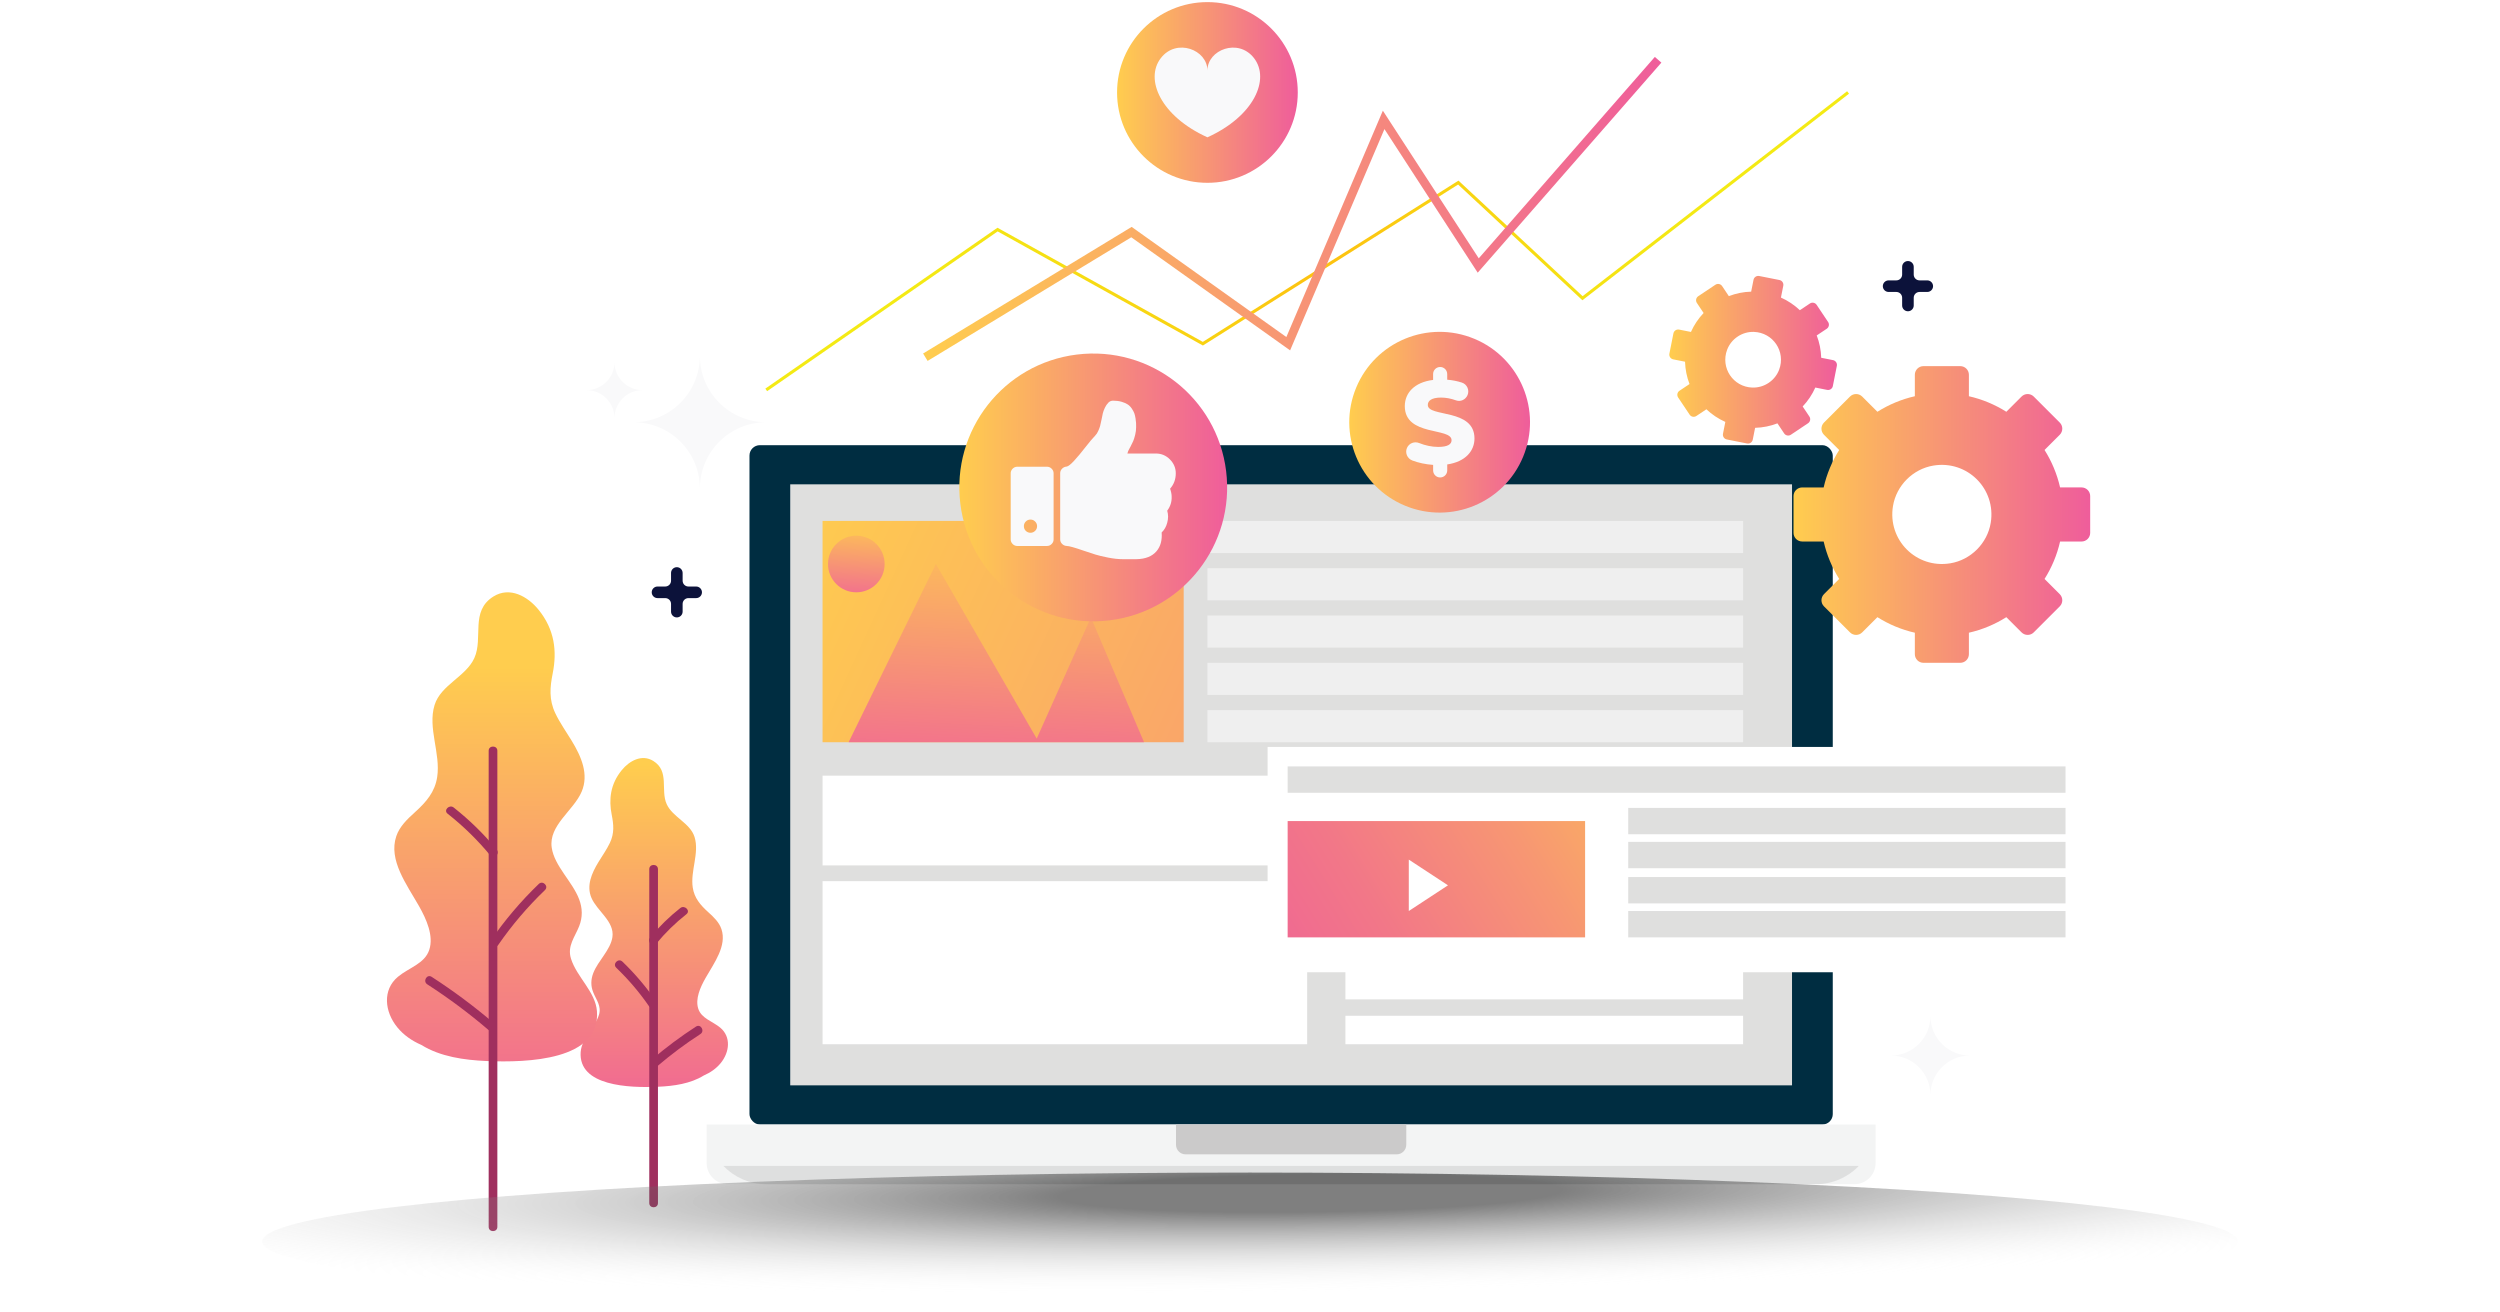 <?xml version="1.0" encoding="UTF-8"?>
<svg xmlns="http://www.w3.org/2000/svg" xmlns:xlink="http://www.w3.org/1999/xlink" viewBox="0 0 1200 630">
  <defs>
    <style>
      .cls-1, .cls-2 {
        fill: #cbcaca;
      }

      .cls-2, .cls-3 {
        opacity: .5;
      }

      .cls-4, .cls-3 {
        fill: #fff;
      }

      .cls-5 {
        fill: #002d41;
      }

      .cls-6 {
        fill: url(#Degradado_sin_nombre_3-2);
      }

      .cls-7 {
        fill: #f9f9fa;
      }

      .cls-8 {
        isolation: isolate;
      }

      .cls-9 {
        fill: none;
        stroke: url(#Degradado_sin_nombre_35);
        stroke-miterlimit: 10;
        stroke-width: 1.5px;
      }

      .cls-10 {
        fill: #9f2f5e;
      }

      .cls-11 {
        fill: #f3f4f4;
      }

      .cls-12 {
        filter: url(#drop-shadow-1);
      }

      .cls-13 {
        fill: url(#Degradado_sin_nombre_3);
      }

      .cls-14 {
        fill: url(#Degradado_sin_nombre_3-11);
      }

      .cls-15 {
        fill: url(#Degradado_sin_nombre_3-3);
      }

      .cls-16 {
        fill: url(#Degradado_sin_nombre_3-10);
      }

      .cls-17 {
        fill: url(#Degradado_sin_nombre_3-9);
      }

      .cls-18 {
        fill: url(#Degradado_sin_nombre_3-7);
      }

      .cls-19 {
        fill: url(#Degradado_sin_nombre_3-5);
      }

      .cls-20 {
        fill: url(#Degradado_sin_nombre_3-6);
      }

      .cls-21 {
        fill: url(#Degradado_sin_nombre_3-8);
      }

      .cls-22 {
        fill: #dfdfde;
      }

      .cls-23 {
        fill: #0c123a;
      }

      .cls-24 {
        fill: url(#Degradado_sin_nombre_17);
        mix-blend-mode: multiply;
      }

      .cls-25 {
        fill: url(#Degradado_sin_nombre_160);
      }

      .cls-26 {
        fill: url(#Degradado_sin_nombre_3-4);
      }
    </style>
    <linearGradient id="Degradado_sin_nombre_3" data-name="Degradado sin nombre 3" x1="374.04" y1="253.85" x2="946.18" y2="516.32" gradientUnits="userSpaceOnUse">
      <stop offset="0" stop-color="#ffcd4e"/>
      <stop offset="1" stop-color="#ef5d9b"/>
    </linearGradient>
    <linearGradient id="Degradado_sin_nombre_3-2" data-name="Degradado sin nombre 3" x1="483.6" y1="243.54" x2="476.66" y2="389.35" xlink:href="#Degradado_sin_nombre_3"/>
    <linearGradient id="Degradado_sin_nombre_3-3" data-name="Degradado sin nombre 3" x1="412.1" y1="248.21" x2="409.94" y2="293.53" xlink:href="#Degradado_sin_nombre_3"/>
    <linearGradient id="Degradado_sin_nombre_3-4" data-name="Degradado sin nombre 3" x1="314.07" y1="366.81" x2="314.07" y2="545.35" xlink:href="#Degradado_sin_nombre_3"/>
    <linearGradient id="Degradado_sin_nombre_3-5" data-name="Degradado sin nombre 3" x1="3968.97" y1="319.82" x2="3968.97" y2="557.98" gradientTransform="translate(4205.14) rotate(-180) scale(1 -1)" xlink:href="#Degradado_sin_nombre_3"/>
    <linearGradient id="Degradado_sin_nombre_3-6" data-name="Degradado sin nombre 3" x1="460.48" y1="233.99" x2="589.02" y2="233.99" gradientTransform="translate(32.52 -62.36) rotate(7.02)" xlink:href="#Degradado_sin_nombre_3"/>
    <linearGradient id="Degradado_sin_nombre_3-7" data-name="Degradado sin nombre 3" x1="536.19" y1="44.38" x2="622.94" y2="44.38" xlink:href="#Degradado_sin_nombre_3"/>
    <linearGradient id="Degradado_sin_nombre_3-8" data-name="Degradado sin nombre 3" x1="647.66" y1="202.67" x2="734.4" y2="202.67" gradientTransform="translate(613.83 -513.31) rotate(67.5)" xlink:href="#Degradado_sin_nombre_3"/>
    <linearGradient id="Degradado_sin_nombre_3-9" data-name="Degradado sin nombre 3" x1="860.88" y1="246.93" x2="1003.29" y2="246.93" xlink:href="#Degradado_sin_nombre_3"/>
    <linearGradient id="Degradado_sin_nombre_3-10" data-name="Degradado sin nombre 3" x1="801.25" y1="172.67" x2="881.73" y2="172.67" xlink:href="#Degradado_sin_nombre_3"/>
    <filter id="drop-shadow-1" filterUnits="userSpaceOnUse">
      <feOffset dx="4" dy="4"/>
      <feGaussianBlur result="blur" stdDeviation="0"/>
      <feFlood flood-color="#010101" flood-opacity=".3"/>
      <feComposite in2="blur" operator="in"/>
      <feComposite in="SourceGraphic"/>
    </filter>
    <linearGradient id="Degradado_sin_nombre_160" data-name="Degradado sin nombre 160" x1="810.39" y1="340.64" x2="562.28" y2="494.32" gradientUnits="userSpaceOnUse">
      <stop offset="0" stop-color="#ffcd4e"/>
      <stop offset=".06" stop-color="#fdc255"/>
      <stop offset=".36" stop-color="#f79673"/>
      <stop offset=".62" stop-color="#f27788"/>
      <stop offset=".85" stop-color="#ef6396"/>
      <stop offset="1" stop-color="#ef5d9b"/>
    </linearGradient>
    <radialGradient id="Degradado_sin_nombre_17" data-name="Degradado sin nombre 17" cx="629.68" cy="573.4" fx="629.68" fy="573.4" r="47.71" gradientTransform="translate(8308.89 -161.53) rotate(89.22) scale(1 13.41)" gradientUnits="userSpaceOnUse">
      <stop offset=".02" stop-color="#000" stop-opacity=".5"/>
      <stop offset=".19" stop-color="#000" stop-opacity=".5"/>
      <stop offset="1" stop-color="#fff" stop-opacity="0"/>
    </radialGradient>
    <radialGradient id="Degradado_sin_nombre_35" data-name="Degradado sin nombre 35" cx="627.45" cy="115.78" fx="627.45" fy="115.78" r="190.82" gradientUnits="userSpaceOnUse">
      <stop offset="0" stop-color="#febe10"/>
      <stop offset=".27" stop-color="#face11"/>
      <stop offset=".71" stop-color="#f5e213"/>
      <stop offset="1" stop-color="#f4ea14"/>
    </radialGradient>
    <linearGradient id="Degradado_sin_nombre_3-11" data-name="Degradado sin nombre 3" x1="443.09" y1="100.28" x2="797.46" y2="100.28" xlink:href="#Degradado_sin_nombre_3"/>
  </defs>
  <g class="cls-8">
    <g id="Layer_1" data-name="Layer 1">
      <g>
        <path class="cls-23" d="M334.16,281.53h-3.72c-1.53,0-2.78-1.24-2.78-2.78v-3.72c0-1.53-1.24-2.78-2.78-2.78h0c-1.53,0-2.78,1.24-2.78,2.78v3.72c0,1.53-1.24,2.78-2.78,2.78h-3.71c-1.53,0-2.78,1.24-2.78,2.78h0c0,1.53,1.24,2.78,2.78,2.78h3.71c1.53,0,2.78,1.24,2.78,2.78v3.71c0,1.53,1.24,2.78,2.78,2.78h0c1.53,0,2.78-1.24,2.78-2.78v-3.71c0-1.53,1.24-2.78,2.78-2.78h3.72c1.53,0,2.78-1.24,2.78-2.78h0c0-1.53-1.24-2.78-2.78-2.78Z"/>
        <path class="cls-23" d="M925.09,134.58h-3.72c-1.53,0-2.78-1.24-2.78-2.78v-3.72c0-1.53-1.24-2.78-2.78-2.78h0c-1.53,0-2.78,1.24-2.78,2.78v3.72c0,1.53-1.24,2.78-2.78,2.78h-3.71c-1.53,0-2.78,1.24-2.78,2.78h0c0,1.53,1.24,2.78,2.78,2.78h3.71c1.53,0,2.78,1.24,2.78,2.78v3.71c0,1.53,1.24,2.78,2.78,2.78h0c1.53,0,2.78-1.24,2.78-2.78v-3.71c0-1.53,1.24-2.78,2.78-2.78h3.72c1.53,0,2.78-1.24,2.78-2.78h0c0-1.53-1.24-2.78-2.78-2.78Z"/>
        <g>
          <g>
            <g>
              <rect class="cls-5" x="359.75" y="213.68" width="519.98" height="326.09" rx="5" ry="5"/>
              <rect class="cls-22" x="379.31" y="232.48" width="480.86" height="288.49"/>
              <g>
                <path class="cls-11" d="M339.19,539.77H900.29v18.49c0,5.6-4.55,10.15-10.15,10.15H349.34c-5.6,0-10.15-4.55-10.15-10.15v-18.49h0Z"/>
                <path class="cls-1" d="M564.47,539.77h110.54v9.71c0,2.55-2.07,4.61-4.61,4.61h-101.31c-2.55,0-4.61-2.07-4.61-4.61v-9.71h0Z"/>
                <path class="cls-2" d="M367.83,568.41h503.82c8.1,0,15.39-3.37,20.6-8.77H347.23c5.21,5.4,12.51,8.77,20.6,8.77Z"/>
              </g>
            </g>
            <g>
              <rect class="cls-13" x="394.83" y="250.04" width="173.34" height="106.23"/>
              <polygon class="cls-6" points="407.33 356.27 449.22 270.72 497.62 354.53 523.63 296.36 549.14 356.27 407.33 356.27"/>
              <path class="cls-15" d="M424.62,270.72c0,7.51-6.08,13.59-13.59,13.59s-13.59-6.08-13.59-13.59,6.08-13.59,13.59-13.59,13.59,6.08,13.59,13.59Z"/>
            </g>
            <g>
              <rect class="cls-4" x="394.83" y="372.32" width="441.86" height="43.07"/>
              <rect class="cls-4" x="394.83" y="422.96" width="232.6" height="78.27"/>
              <rect class="cls-4" x="645.8" y="422.96" width="190.89" height="13.66"/>
              <rect class="cls-3" x="579.56" y="250.04" width="257.13" height="15.42"/>
              <rect class="cls-3" x="579.56" y="272.74" width="257.13" height="15.42"/>
              <rect class="cls-3" x="579.56" y="295.44" width="257.13" height="15.42"/>
              <rect class="cls-3" x="579.56" y="318.15" width="257.13" height="15.42"/>
              <rect class="cls-3" x="579.56" y="340.85" width="257.13" height="15.42"/>
              <rect class="cls-4" x="645.8" y="444.5" width="190.89" height="13.66"/>
              <rect class="cls-4" x="645.8" y="466.04" width="190.89" height="13.66"/>
              <rect class="cls-4" x="645.8" y="487.57" width="190.89" height="13.66"/>
            </g>
          </g>
          <g>
            <path class="cls-26" d="M278.74,504.88c.49-6.56,6.79-11.49,8.74-17.69,1.35-4.28-1.31-7.27-2.77-10.98-1.16-2.96-1.15-5.95,.04-9.07,2.26-5.94,8.29-11.11,9.21-17.33,1.11-7.52-7.39-12.5-10.08-18.87-2.45-5.79,.05-11.7,3.43-17.23,1.85-3.03,3.94-5.98,5.44-9.13,2.21-4.63,1.8-8.85,.88-13.46-1.48-7.41-.66-14.72,4.8-21.43,3.62-4.45,9.64-7.85,15.14-4.44,7.94,4.93,3.37,13.93,6.44,20.73,2.84,6.29,11.29,9.03,13.39,15.82,2.38,7.69-2.09,16.31-.88,24.24,.77,5.01,3.62,8.35,7.47,11.83,2.63,2.37,5.19,4.82,6.29,8.07,2.73,8.04-3.5,16.26-7.64,23.55-2.51,4.43-5,9.99-3.47,14.7,1.53,4.71,6.87,6.01,10.57,9.1,5.23,4.38,4.53,11.69,.19,17.01-2.14,2.63-4.96,4.55-8.11,5.93-6.37,3.96-14.43,5.09-21.91,5.41-13.94,.6-38.42-.27-37.18-16.76Z"/>
            <path class="cls-10" d="M311.65,417.19v160.29c0,2.68,4.17,2.69,4.17,0v-20.45c0-2.68-4.17-2.69-4.17,0v20.45h4.17v-160.29c0-2.68-4.17-2.69-4.17,0h0Z"/>
            <path class="cls-10" d="M334.09,492.75c-7.44,4.81-14.52,10.1-21.25,15.85-2.04,1.74,.92,4.68,2.95,2.95,6.47-5.52,13.26-10.58,20.41-15.2,2.24-1.45,.16-5.06-2.1-3.6h0Z"/>
            <path class="cls-10" d="M315.06,480.79c-4.79-6.94-10.22-13.37-16.31-19.22-1.93-1.86-4.88,1.08-2.95,2.95,5.83,5.61,11.06,11.72,15.65,18.37,1.51,2.19,5.13,.11,3.6-2.1h0Z"/>
            <path class="cls-10" d="M326.54,435.86c-5.32,4.19-10.14,8.91-14.45,14.13-1.69,2.05,1.24,5.02,2.95,2.95,4.31-5.23,9.13-9.94,14.45-14.13,2.1-1.66-.86-4.59-2.95-2.95h0Z"/>
          </g>
          <g>
            <path class="cls-19" d="M286.54,485.4c-.7-9.35-9.69-16.38-12.46-25.22-1.92-6.11,1.87-10.36,3.94-15.66,1.65-4.22,1.64-8.48-.06-12.93-3.22-8.47-11.82-15.84-13.13-24.71-1.58-10.72,10.54-17.82,14.38-26.91,3.49-8.26-.07-16.69-4.89-24.56-2.64-4.32-5.62-8.53-7.76-13.03-3.15-6.6-2.57-12.61-1.25-19.2,2.11-10.56,.94-20.99-6.84-30.55-5.16-6.35-13.75-11.2-21.59-6.33-11.32,7.02-4.8,19.86-9.19,29.56-4.06,8.97-16.1,12.88-19.09,22.55-3.4,10.97,2.98,23.25,1.25,34.56-1.09,7.14-5.16,11.91-10.65,16.87-3.74,3.38-7.4,6.88-8.97,11.51-3.89,11.46,4.99,23.18,10.89,33.57,3.58,6.31,7.12,14.25,4.94,20.97-2.18,6.72-9.8,8.57-15.07,12.98-7.45,6.24-6.46,16.66-.27,24.26,3.06,3.76,7.07,6.49,11.56,8.45,9.09,5.65,20.57,7.25,31.24,7.71,19.87,.85,54.78-.39,53.02-23.9Z"/>
            <path class="cls-10" d="M234.56,360.36v228.56c0,2.68,4.17,2.69,4.17,0v-29.15c0-2.68-4.17-2.69-4.17,0v29.15c0,2.68,4.17,2.69,4.17,0v-228.56c0-2.68-4.17-2.69-4.17,0h0Z"/>
            <path class="cls-10" d="M205.07,472.47c10.25,6.62,20,13.88,29.28,21.81,2.03,1.73,4.99-1.2,2.95-2.95-9.54-8.15-19.58-15.65-30.12-22.46-2.26-1.46-4.35,2.15-2.1,3.6h0Z"/>
            <path class="cls-10" d="M239.12,453.61c6.6-9.55,14.09-18.33,22.46-26.38,1.94-1.86-1.01-4.81-2.95-2.95-8.62,8.29-16.32,17.38-23.11,27.22-1.53,2.21,2.08,4.3,3.6,2.1h0Z"/>
            <path class="cls-10" d="M214.82,390.56c7.59,5.98,14.46,12.7,20.61,20.15,1.71,2.07,4.64-.89,2.95-2.95-6.14-7.45-13.02-14.17-20.6-20.15-2.08-1.64-5.05,1.29-2.95,2.95h0Z"/>
          </g>
          <g>
            <circle class="cls-20" cx="524.75" cy="233.99" r="64.27" transform="translate(-24.66 65.87) rotate(-7.02)"/>
            <g>
              <path class="cls-7" d="M561.65,234.58c1.81-2.08,2.72-4.54,2.72-7.38,0-2.58-.94-4.8-2.82-6.69-1.88-1.88-4.11-2.82-6.69-2.82h-13.72c.13-.46,.26-.86,.39-1.19,.13-.33,.31-.69,.55-1.09,.23-.4,.39-.69,.49-.89,.6-1.12,1.05-2.05,1.36-2.77,.31-.73,.63-1.72,.94-2.98,.32-1.25,.47-2.51,.47-3.76,0-.79,0-1.44-.03-1.93-.02-.5-.1-1.24-.25-2.23-.15-.99-.35-1.82-.59-2.48-.25-.66-.64-1.4-1.19-2.23-.54-.83-1.21-1.5-1.98-2.01-.78-.51-1.77-.94-2.97-1.29-1.21-.35-2.57-.52-4.08-.52-.86,0-1.6,.31-2.23,.94-.66,.66-1.22,1.49-1.69,2.48-.46,.99-.78,1.85-.96,2.58-.18,.73-.39,1.73-.62,3.02-.3,1.39-.52,2.38-.67,3-.15,.61-.44,1.41-.87,2.4-.43,.99-.94,1.78-1.54,2.38-1.09,1.09-2.75,3.07-5,5.94-1.62,2.11-3.29,4.11-5,5.99-1.72,1.88-2.97,2.86-3.76,2.92-.83,.07-1.54,.4-2.13,1.02-.59,.61-.89,1.33-.89,2.16v31.75c0,.86,.31,1.59,.94,2.2,.63,.61,1.37,.93,2.23,.96,1.15,.04,3.76,.76,7.83,2.18,2.54,.86,4.53,1.51,5.97,1.96,1.43,.45,3.44,.92,6.02,1.44,2.57,.51,4.95,.77,7.13,.77h6.39c4.39-.07,7.64-1.35,9.76-3.86,1.91-2.28,2.72-5.27,2.43-8.96,1.29-1.22,2.18-2.77,2.67-4.65,.56-2.02,.56-3.95,0-5.8,1.52-2.02,2.23-4.28,2.13-6.79,0-1.06-.24-2.31-.74-3.77Z"/>
              <path class="cls-7" d="M502.56,224.03h-14.26c-.86,0-1.6,.31-2.23,.94-.63,.63-.94,1.37-.94,2.23v31.7c0,.86,.32,1.6,.94,2.23,.63,.63,1.37,.94,2.23,.94h14.26c.86,0,1.6-.31,2.23-.94,.63-.63,.94-1.37,.94-2.23v-31.7c0-.86-.31-1.6-.94-2.23-.63-.63-1.37-.94-2.23-.94Zm-5.7,30.78c-.63,.61-1.37,.92-2.23,.92s-1.64-.31-2.26-.92c-.61-.61-.91-1.36-.91-2.25s.31-1.6,.91-2.23c.61-.63,1.36-.94,2.26-.94s1.6,.31,2.23,.94c.63,.63,.94,1.37,.94,2.23s-.31,1.65-.94,2.25Z"/>
            </g>
          </g>
          <g>
            <circle class="cls-18" cx="579.56" cy="44.38" r="43.37"/>
            <path class="cls-7" d="M601.93,27.9c-7.54-9.78-22.37-4.01-22.37,5.92,0-9.93-14.83-15.71-22.37-5.92-7.79,10.11-.11,27.83,22.37,38.01,22.48-10.18,30.15-27.9,22.37-38.01Z"/>
          </g>
          <circle class="cls-21" cx="691.03" cy="202.67" r="43.37" transform="translate(239.34 763.54) rotate(-67.5)"/>
          <g>
            <path class="cls-7" d="M335.94,170.83c0,17.59-14.26,31.84-31.84,31.84,17.59,0,31.84,14.26,31.84,31.84,0-17.59,14.26-31.84,31.84-31.84-17.59,0-31.84-14.26-31.84-31.84Z"/>
            <path class="cls-7" d="M294.96,173.83c0,7.42-6.02,13.44-13.44,13.44,7.42,0,13.44,6.02,13.44,13.44,0-7.42,6.02-13.44,13.44-13.44-7.42,0-13.44-6.02-13.44-13.44Z"/>
          </g>
          <path class="cls-7" d="M926.6,487.7c0,10.47-8.49,18.96-18.96,18.96,10.47,0,18.96,8.49,18.96,18.96,0-10.47,8.49-18.96,18.96-18.96-10.47,0-18.96-8.49-18.96-18.96Z"/>
          <g>
            <path class="cls-17" d="M1003.29,255.76v-17.65c0-2.29-1.86-4.15-4.15-4.15h-10.3c-1.48-6.47-4.03-12.52-7.46-17.97l7.3-7.3c1.62-1.62,1.62-4.25,0-5.86l-12.48-12.48c-1.62-1.62-4.25-1.62-5.86,0l-7.3,7.3c-5.45-3.43-11.5-5.99-17.97-7.46v-10.3c0-2.29-1.86-4.15-4.15-4.15h-17.65c-2.29,0-4.15,1.86-4.15,4.15v10.3c-6.47,1.47-12.52,4.03-17.97,7.46l-7.3-7.3c-1.62-1.62-4.25-1.62-5.86,0l-12.48,12.48c-1.62,1.62-1.62,4.25,0,5.87l7.3,7.3c-3.43,5.45-5.99,11.5-7.46,17.97h-10.31c-2.29,0-4.15,1.86-4.15,4.15v17.65c0,2.29,1.86,4.15,4.15,4.15h10.31c1.48,6.47,4.03,12.52,7.46,17.97l-7.3,7.3c-1.62,1.62-1.62,4.25,0,5.87l12.48,12.48c1.62,1.62,4.25,1.62,5.86,0l7.3-7.3c5.45,3.43,11.5,5.99,17.97,7.46v10.3c0,2.29,1.86,4.15,4.15,4.15h17.65c2.29,0,4.15-1.86,4.15-4.15v-10.3c6.47-1.47,12.52-4.03,17.97-7.46l7.3,7.3c1.62,1.62,4.25,1.62,5.86,0l12.48-12.48c1.62-1.62,1.62-4.25,0-5.86l-7.3-7.3c3.43-5.45,5.99-11.5,7.46-17.97h10.3c2.29,0,4.15-1.86,4.15-4.15Zm-67.17,14.63c-16.28,2.68-30.17-11.2-27.49-27.49,1.62-9.86,9.57-17.81,19.43-19.43,16.28-2.67,30.16,11.21,27.49,27.49-1.62,9.86-9.57,17.81-19.42,19.43Z"/>
            <path class="cls-16" d="M879.76,185.32l1.93-9.72c.25-1.26-.57-2.49-1.83-2.74l-5.68-1.13c-.11-3.73-.85-7.34-2.15-10.72l4.82-3.22c1.07-.72,1.36-2.16,.64-3.23l-5.51-8.24c-.72-1.07-2.16-1.36-3.23-.64l-4.82,3.22c-2.63-2.49-5.68-4.55-9.08-6.07l1.13-5.68c.25-1.26-.57-2.49-1.83-2.74l-9.72-1.93c-1.26-.25-2.49,.57-2.74,1.83l-1.13,5.68c-3.73,.1-7.34,.85-10.72,2.15l-3.22-4.82c-.72-1.07-2.16-1.36-3.23-.64l-8.24,5.51c-1.07,.72-1.36,2.16-.64,3.23l3.22,4.82c-2.49,2.63-4.56,5.68-6.07,9.09l-5.68-1.13c-1.26-.25-2.49,.57-2.74,1.83l-1.93,9.72c-.25,1.26,.57,2.49,1.83,2.74l5.68,1.13c.11,3.73,.85,7.34,2.15,10.72l-4.82,3.22c-1.07,.72-1.36,2.16-.64,3.23l5.51,8.24c.72,1.07,2.16,1.36,3.23,.64l4.82-3.22c2.63,2.49,5.68,4.55,9.09,6.07l-1.13,5.68c-.25,1.26,.57,2.49,1.83,2.74l9.72,1.93c1.26,.25,2.49-.57,2.74-1.83l1.13-5.68c3.73-.11,7.34-.85,10.72-2.15l3.22,4.82c.72,1.07,2.16,1.36,3.23,.64l8.24-5.51c1.07-.72,1.36-2.16,.64-3.23l-3.22-4.82c2.49-2.63,4.55-5.68,6.07-9.09l5.68,1.13c1.26,.25,2.49-.57,2.74-1.83Zm-38.6,.72c-9.26-.3-15.4-9.47-12.14-18.15,1.97-5.26,7.22-8.77,12.83-8.58,9.26,.31,15.39,9.47,12.14,18.14-1.97,5.26-7.22,8.77-12.82,8.58Z"/>
          </g>
          <g class="cls-12">
            <rect class="cls-4" x="604.45" y="354.53" width="392.62" height="108.15"/>
            <rect class="cls-22" x="614.07" y="363.88" width="373.38" height="12.65"/>
            <rect class="cls-22" x="777.54" y="383.79" width="209.91" height="12.65"/>
            <rect class="cls-22" x="777.54" y="400.1" width="209.91" height="12.65"/>
            <rect class="cls-22" x="777.54" y="416.98" width="209.91" height="12.65"/>
            <rect class="cls-22" x="777.54" y="433.29" width="209.91" height="12.65"/>
            <rect class="cls-25" x="614.07" y="390.11" width="142.78" height="55.83"/>
            <polygon class="cls-4" points="672.22 408.61 672.22 433.29 691.03 420.95 672.22 408.61"/>
          </g>
          <ellipse class="cls-24" cx="600" cy="595.91" rx="474.13" ry="33.08"/>
          <g>
            <polyline class="cls-9" points="367.79 187.15 478.83 110.2 577.37 164.98 699.98 87.64 759.6 143.14 887.07 44.38"/>
            <polygon class="cls-14" points="445.25 173.24 443.09 169.68 543.19 108.91 617.45 161.78 663.77 53.13 709.8 124 794.32 27.32 797.46 30.06 709.3 130.89 664.53 61.96 619.25 168.18 543.01 113.9 445.25 173.24"/>
          </g>
          <path class="cls-7" d="M694.67,222.92v2.88c0,1.87-1.52,3.38-3.39,3.38h0c-1.87,0-3.38-1.52-3.38-3.38v-2.65c-3.59-.25-7.07-1.01-9.97-2.11-2.44-.93-3.63-3.68-2.57-6.07h0c1-2.24,3.58-3.23,5.84-2.31,2.85,1.15,6.07,1.86,9.12,1.86,4.62,0,6.43-1.3,6.43-3.22,0-6.26-22.45-1.69-22.45-16.36,0-6.2,4.46-11.45,13.59-12.58v-2.82c0-1.87,1.52-3.39,3.38-3.39h0c1.87,0,3.39,1.52,3.39,3.39v2.71c2.42,.2,4.82,.66,7.03,1.38,2.49,.81,3.74,3.58,2.74,6h0c-.89,2.16-3.32,3.35-5.51,2.55-2.48-.9-4.9-1.35-7.19-1.35-4.68,0-6.38,1.58-6.38,3.55,0,6.03,22.4,1.52,22.4,16.08,0,5.98-4.29,11.17-13.09,12.47Z"/>
        </g>
      </g>
    </g>
  </g>
</svg>